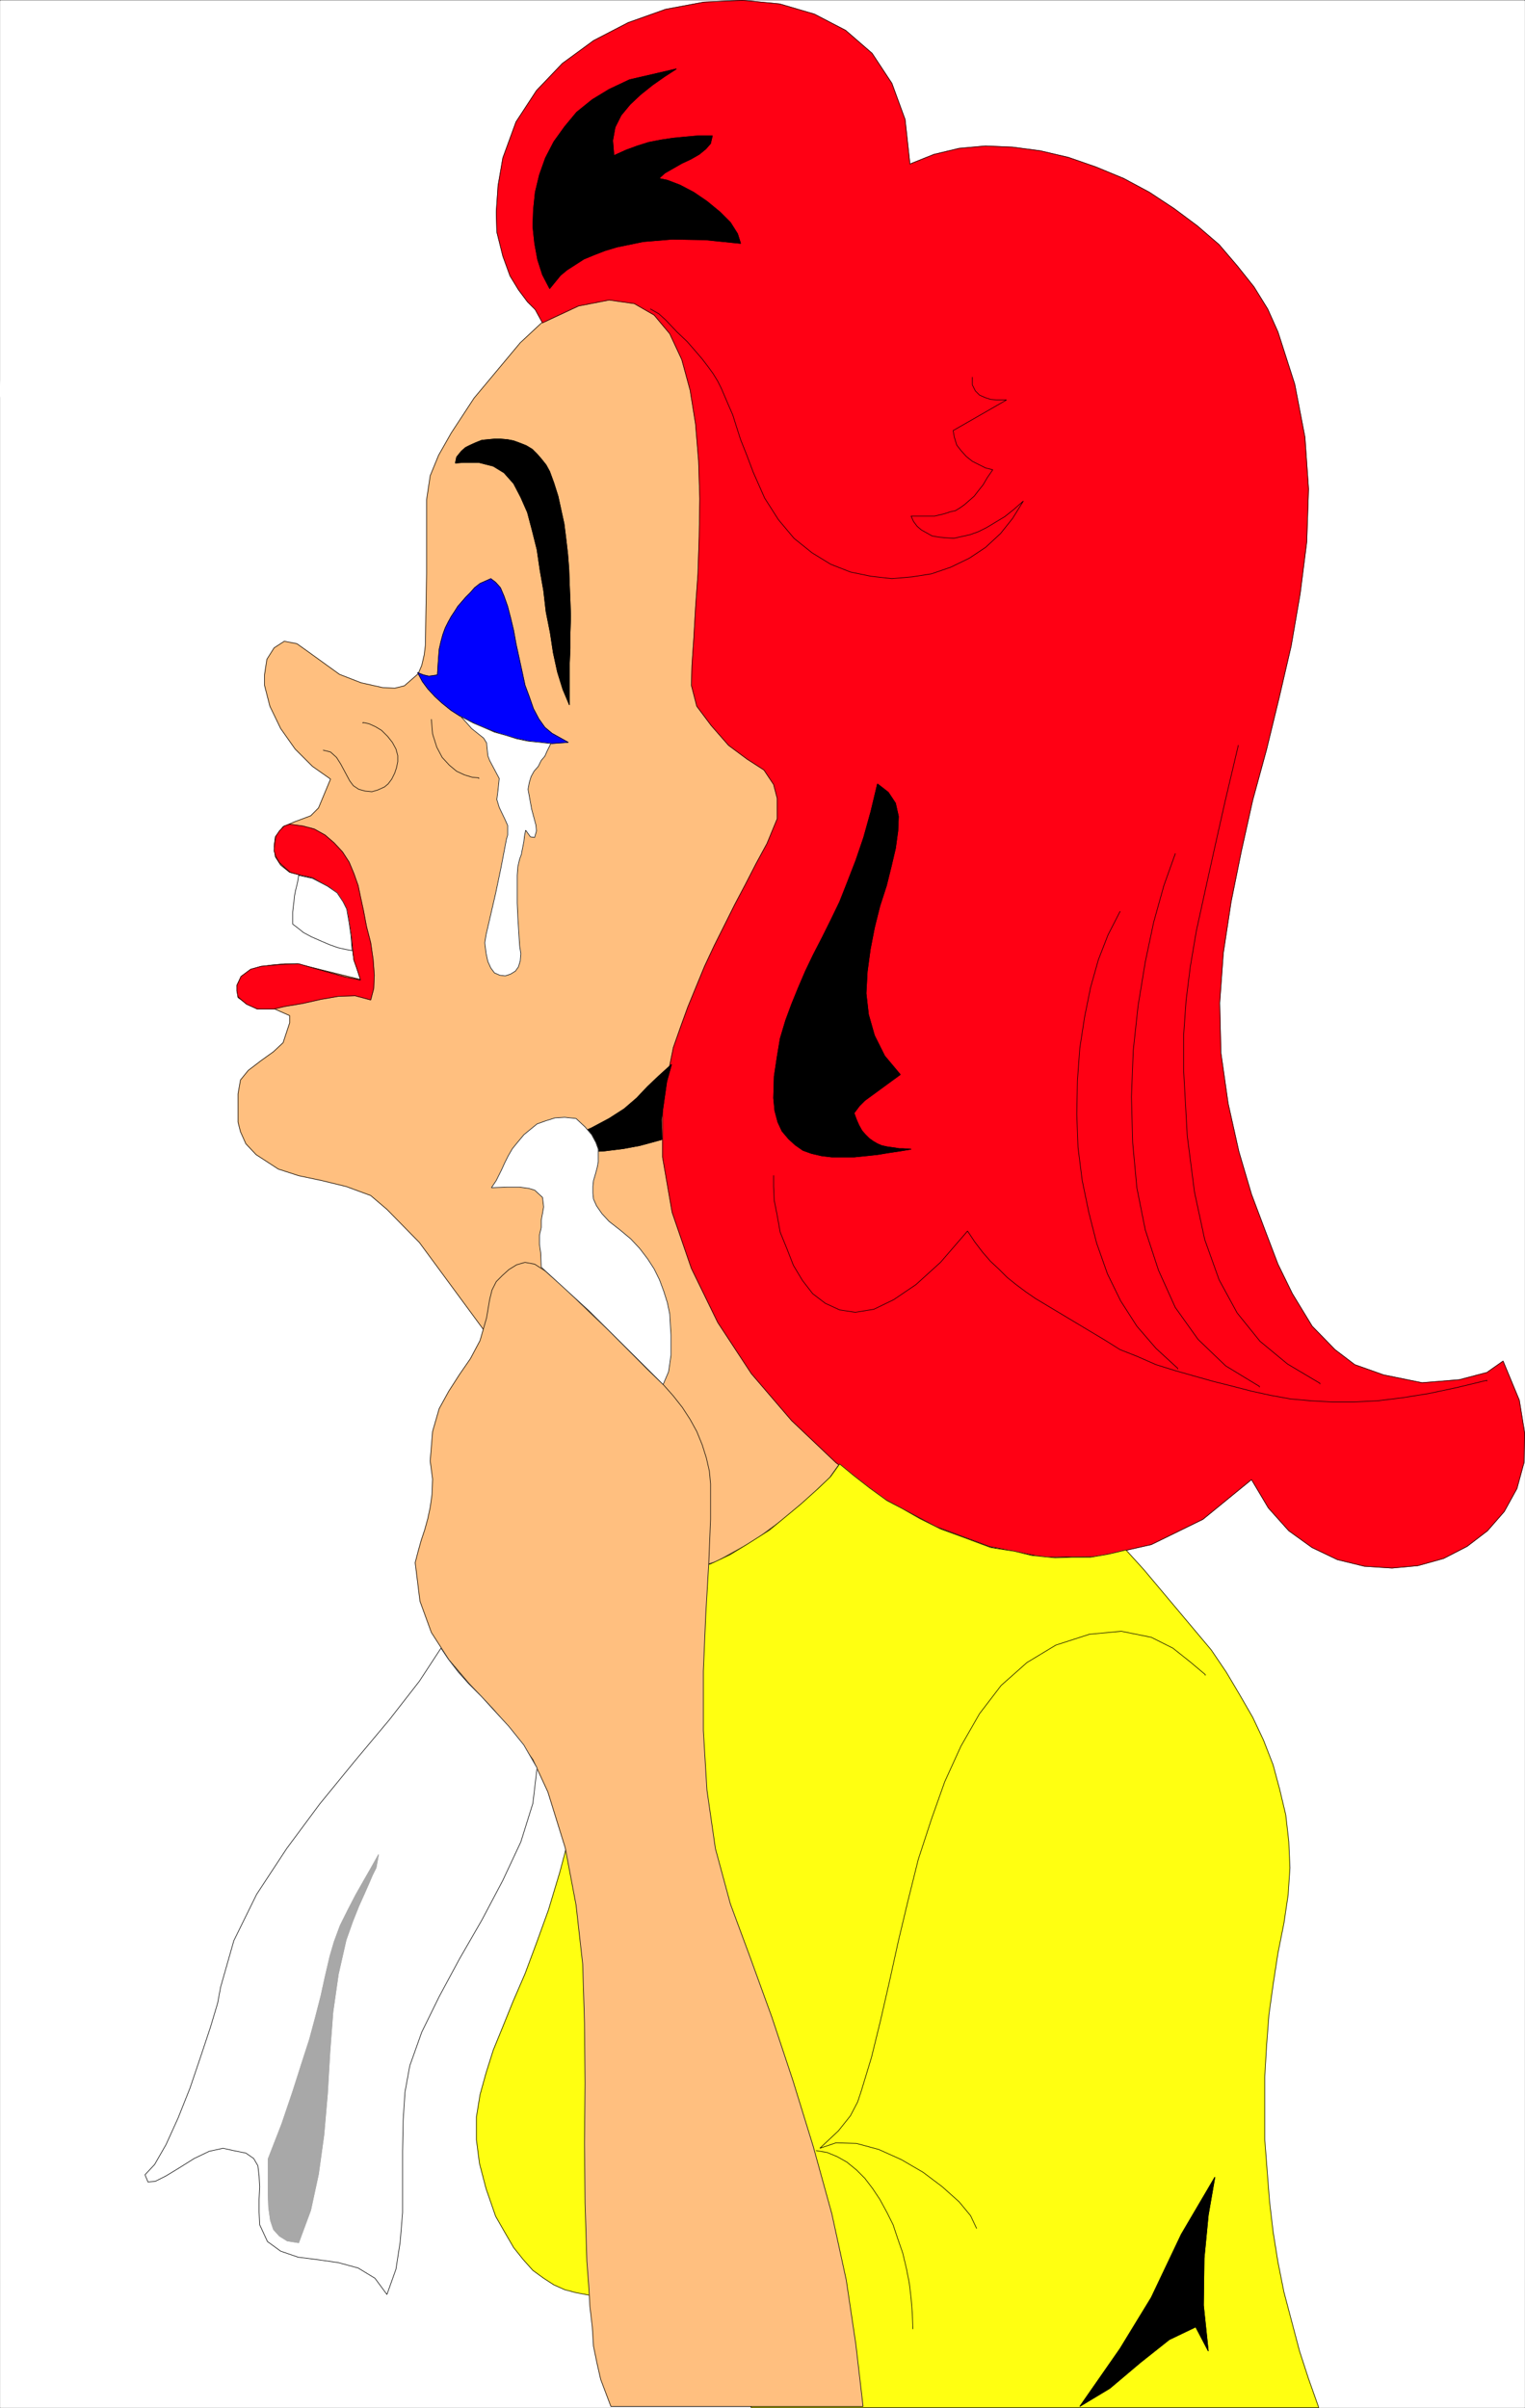 <svg width="2527.821" height="3991.831" viewBox="0 0 1895.866 2993.874" xmlns="http://www.w3.org/2000/svg"><rect x="0" y="0" width="1895.866" height="2993.874" fill="#333333" stroke="none"/><defs><clipPath id="a"><path d="M0 0h1895.137v2992.184H0Zm0 0"/></clipPath></defs><path style="fill:#fff;fill-opacity:1;fill-rule:nonzero;stroke:none" d="M0 2992.184h1895.137V-.961H0Zm0 0" transform="translate(.365 1.325)"/><g clip-path="url(#a)" transform="translate(.365 1.325)"><path style="fill:#fff;fill-opacity:1;fill-rule:evenodd;stroke:#fff;stroke-width:.14;stroke-linecap:square;stroke-linejoin:bevel;stroke-miterlimit:10;stroke-opacity:1" d="M0 .5h363.75V575H0Zm0 0" transform="matrix(5.21 0 0 -5.21 0 2994.79)"/></g><path style="fill:#ffbf7f;fill-opacity:1;fill-rule:evenodd;stroke:#ffbf7f;stroke-width:.14;stroke-linecap:square;stroke-linejoin:bevel;stroke-miterlimit:10;stroke-opacity:1" d="m200.71 226.42-11.31 10.63-8.89 10.77-7.59 11.49-6.73 13.36-4.44 12.35-2.44 12.5v13.93l2.01 11.34 3.15 9.91 7.73 17.24 6.02 12.64 5.88 10.63 3.15 7.61-.29 5.46-2.15 5.02-5.16 3.74-5.01 3.44-6.88 8.48-1.72 5.6.86 18.53.72 14.22.29 14.79-1.01 14.79-1.57 9.48-2.87 7.9-4.73 7.76-5.15 3.3-6.74 1.15-8.02-1.58-7.59-3.88-6.16-5.74-11.03-13.22-5.45-8.33-3.01-5.31-2-4.88-.86-5.75v-17.52l-.15-8.62-.14-8.62-.29-2.29-.57-2.45-.86-2.01-3.29-2.87-2.3-.57-2.86.14-5.16 1.15-5.16 2.01-8.16 5.89-2.01 1.43-3.01.58-2.43-1.58-1.72-2.73-.57-3.73v-2.45l1.29-5.02 2.57-5.32 3.44-4.88 4.16-4.16 4.3-3.02-2.87-6.89-1.86-1.87-3.87-1.44-2.72-1.15-1.86-2.44-.29-2.3.29-2.44 1.28-2.01 2.15-1.72 5.88-1.44 3.58-2.15 3.44-3.59.86-1.87.71-4.02.29-3.74.57-4.02 1.58-4.74-9.31 2.3-5.73 1.44h-3.01l-3.15-.29-2.87-.43-2.44-.86-2-1.44-1-2.15.28-2.88 2.15-1.58 2.44-1.15h4.15l3.58-1.58v-1.72l-1.57-4.74-2.29-2.15-3.01-2.16-3.01-2.3-1.86-2.29-.58-3.31v-6.75l.58-2.29 1.29-2.88 2.43-2.58 5.3-3.45 4.87-1.58 5.45-1.15 5.87-1.43 5.87-2.16 3.87-3.3 7.74-7.9 49.14-66.79 3.72-6.89 1.44-6.03 6.01.28 10.6 3.31 9.03 5.02 6.45 4.74 6.01 5.03 5.45 5.17zm0 0" transform="matrix(5.21 0 0 -5.21 .365 2996.115)"/><path style="fill:none;stroke:#000;stroke-width:.14;stroke-linecap:square;stroke-linejoin:bevel;stroke-miterlimit:10;stroke-opacity:1" d="m200.71 226.42-11.31 10.63-8.89 10.77-7.59 11.49-6.73 13.36-4.44 12.35-2.44 12.5v13.93l2.01 11.34 3.15 9.91 7.73 17.24 6.02 12.64 5.88 10.63 3.15 7.61-.29 5.46-2.15 5.02-5.16 3.74-5.01 3.44-6.88 8.48-1.72 5.6.86 18.53.72 14.22.29 14.79-1.01 14.79-1.57 9.48-2.87 7.9-4.73 7.76-5.15 3.3-6.74 1.15-8.02-1.58-7.59-3.88-6.16-5.74-11.03-13.22-5.45-8.33-3.01-5.31-2-4.88-.86-5.75v-17.52l-.15-8.62-.14-8.62-.29-2.29-.57-2.45-.86-2.01-3.29-2.87-2.3-.57-2.86.14-5.16 1.15-5.16 2.01-8.16 5.89-2.01 1.43-3.01.58-2.43-1.58-1.72-2.73-.57-3.73v-2.45l1.29-5.02 2.57-5.32 3.44-4.88 4.16-4.16 4.3-3.02-2.87-6.89-1.86-1.87-3.87-1.44-2.72-1.15-1.86-2.44-.29-2.3.29-2.44 1.28-2.01 2.15-1.72 5.88-1.44 3.58-2.15 3.44-3.59.86-1.87.71-4.02.29-3.74.57-4.02 1.58-4.74-9.31 2.3-5.73 1.44h-3.01l-3.15-.29-2.87-.43-2.44-.86-2-1.44-1-2.15.28-2.88 2.15-1.58 2.44-1.15h4.15l3.58-1.58v-1.72l-1.57-4.74-2.29-2.15-3.01-2.16-3.01-2.3-1.86-2.29-.58-3.31v-6.75l.58-2.29 1.29-2.88 2.43-2.58 5.3-3.45 4.87-1.58 5.45-1.15 5.87-1.43 5.87-2.16 3.87-3.3 7.74-7.9 49.14-66.79 3.72-6.89 1.44-6.03 6.01.28 10.6 3.31 9.03 5.02 6.45 4.74 6.01 5.03 5.45 5.17zm0 0" transform="matrix(5.21 0 0 -5.21 .365 2996.115)"/><path style="fill:#ff0014;fill-opacity:1;fill-rule:evenodd;stroke:#ff0014;stroke-width:.14;stroke-linecap:square;stroke-linejoin:bevel;stroke-miterlimit:10;stroke-opacity:1" d="m129.37 498.02 8.59 4.02 7.31 1.43 6.02-.86 4.73-2.73 3.72-4.45 2.87-6.17 2-7.33 1.29-8.04.72-8.76.28-9.05-.14-9.05-.29-8.9-.57-8.05-.43-7.47-.43-6.32-.14-4.74 1.29-5.02 3.44-4.6 4.15-4.74 4.44-3.3 4.01-2.59 2.29-3.44.86-3.31v-4.88l-2.43-5.89-2.58-4.74-2.58-5.03-2.58-4.88-2.43-4.88-2.44-4.88-2.29-4.89-2.01-4.88-2-4.88-1.72-4.74-1.72-4.89-2.58-12.78v-13.36l2.29-13.21 4.59-13.36 6.3-12.92 8.02-12.21 9.6-11.2 10.6-10.06 11.47-8.62 12.32-6.6 12.75-4.74 13.03-2.59 12.9.15 12.75 2.87 12.32 6.03 11.6 9.48 4.01-6.75 4.88-5.46 5.58-4.02 6.02-2.87 6.45-1.58 6.59-.43 6.16.57 6.16 1.72 5.59 2.88 4.87 3.73 4.01 4.6 3.01 5.46 1.72 6.31.14 6.9-1.29 7.9-3.87 9.33-3.87-2.72-6.59-1.73-8.88-.72-9.17 1.87-6.88 2.44-4.72 3.59-5.45 5.6-4.72 7.76-3.44 7.04-3.01 7.9-3.3 8.76-3.01 10.2-2.57 11.49-1.72 12.06-.29 11.92.86 11.92 1.86 12.21 2.44 12.06 2.72 12.21 3.3 12.07 3 12.35 2.87 12.35 2.15 12.5 1.57 12.35.43 12.64-.86 12.35-2.43 12.64-4.01 12.49-2.44 5.46-3.29 5.31-4.01 5.03-4.3 5.03-5.16 4.45-5.59 4.17-5.87 3.87-6.16 3.31-6.59 2.73-6.59 2.29-6.74 1.58-6.59.87-6.44.28-6.31-.57-6.01-1.44-5.73-2.3-1.15 10.63-3.15 8.62-4.73 7.18-6.3 5.46-7.45 3.88-8.31 2.44-8.88.86-9.17-.43-9.17-1.72-8.89-3.16-8.3-4.31-7.45-5.46-6.16-6.46-4.88-7.47-3.15-8.62-1.14-6.61-.43-6.32.14-4.74 1.43-5.74 1.72-4.74 2.01-3.3 2.15-2.88 1.86-1.86zm0 0" transform="matrix(5.21 0 0 -5.21 .365 2996.115)"/><path style="fill:none;stroke:#000;stroke-width:.14;stroke-linecap:square;stroke-linejoin:bevel;stroke-miterlimit:10;stroke-opacity:1" d="m129.37 498.02 8.59 4.02 7.31 1.43 6.02-.86 4.73-2.73 3.72-4.45 2.87-6.17 2-7.33 1.29-8.04.72-8.76.28-9.05-.14-9.05-.29-8.9-.57-8.05-.43-7.47-.43-6.32-.14-4.74 1.29-5.02 3.44-4.6 4.15-4.74 4.44-3.3 4.01-2.59 2.29-3.44.86-3.31v-4.88l-2.43-5.89-2.58-4.74-2.58-5.03-2.58-4.88-2.43-4.88-2.44-4.88-2.29-4.89-2.01-4.88-2-4.88-1.72-4.74-1.72-4.89-2.58-12.78v-13.36l2.29-13.21 4.59-13.36 6.3-12.92 8.02-12.21 9.6-11.2 10.6-10.06 11.47-8.62 12.32-6.6 12.75-4.74 13.03-2.59 12.9.15 12.75 2.87 12.32 6.03 11.6 9.48 4.01-6.75 4.88-5.46 5.58-4.02 6.02-2.87 6.45-1.58 6.59-.43 6.16.57 6.16 1.72 5.59 2.88 4.87 3.73 4.01 4.6 3.01 5.46 1.72 6.31.14 6.9-1.29 7.9-3.87 9.33-3.87-2.72-6.59-1.73-8.88-.72-9.17 1.87-6.88 2.44-4.72 3.59-5.45 5.6-4.72 7.76-3.44 7.04-3.01 7.9-3.3 8.76-3.01 10.2-2.57 11.49-1.72 12.06-.29 11.92.86 11.92 1.86 12.21 2.44 12.06 2.72 12.21 3.3 12.07 3 12.35 2.87 12.35 2.15 12.5 1.57 12.35.43 12.64-.86 12.35-2.43 12.64-4.01 12.49-2.44 5.46-3.29 5.31-4.01 5.03-4.3 5.03-5.16 4.45-5.59 4.17-5.87 3.87-6.16 3.31-6.59 2.73-6.59 2.29-6.74 1.58-6.59.87-6.44.28-6.31-.57-6.01-1.44-5.73-2.3-1.15 10.63-3.15 8.62-4.73 7.18-6.3 5.46-7.45 3.88-8.31 2.44-8.88.86-9.17-.43-9.17-1.72-8.89-3.16-8.3-4.31-7.45-5.46-6.16-6.46-4.88-7.47-3.15-8.62-1.14-6.61-.43-6.32.14-4.74 1.43-5.74 1.72-4.74 2.01-3.3 2.15-2.88 1.86-1.86zm0 0" transform="matrix(5.21 0 0 -5.21 .365 2996.115)"/><path style="fill:#fff;fill-opacity:1;fill-rule:evenodd;stroke:#fff;stroke-width:.14;stroke-linecap:square;stroke-linejoin:bevel;stroke-miterlimit:10;stroke-opacity:1" d="m82.09 448.32-.29 3.31-.14 3.16v5.74l.14 2.59v2.58l.15 2.44v2.3l.14 2.16.14 2.29v2.01l.15 2.16-.15 1.87v2.01l-.14 1.86-.29 2.16v1.72l-.57 1.58-.57 1.29-.86 1.01-1 .72-1.29.43-1.15.29h-1.29l-1.29-.44-1.14-.57-1.15-.86-.86-.86-.86-1.44-.57-1.58-.15-1.87.15-2.15.57-2.16.43-2.15.43-1.87.72-1.72.71-2.01.86-1.87.86-1.72.86-1.87.86-2.01 1.15-2.01.86-2.3 1-2.3.86-2.58 1-2.87.86-3.02zm0 0" transform="matrix(5.21 0 0 -5.21 .365 2996.115)"/><path style="fill:none;stroke:#fff;stroke-width:.14;stroke-linecap:square;stroke-linejoin:bevel;stroke-miterlimit:10;stroke-opacity:1" d="m82.09 448.32-.29 3.31-.14 3.16v5.74l.14 2.59v2.58l.15 2.44v2.3l.14 2.16.14 2.29v2.01l.15 2.16-.15 1.87v2.01l-.14 1.86-.29 2.16v1.72l-.57 1.58-.57 1.29-.86 1.01-1 .72-1.29.43-1.15.29h-1.29l-1.29-.44-1.14-.57-1.15-.86-.86-.86-.86-1.44-.57-1.58-.15-1.87.15-2.15.57-2.16.43-2.15.43-1.87.72-1.72.71-2.01.86-1.87.86-1.72.86-1.87.86-2.01 1.15-2.01.86-2.3 1-2.3.86-2.58 1-2.87.86-3.02zm0 0" transform="matrix(5.21 0 0 -5.21 .365 2996.115)"/><path style="fill:#fff;fill-opacity:1;fill-rule:evenodd;stroke:#fff;stroke-width:.14;stroke-linecap:square;stroke-linejoin:bevel;stroke-miterlimit:10;stroke-opacity:1" d="m51.43 453.35-3.29 2.73-3.15 2.58-2.73 2.59-2.86 2.58-2.44 2.45-2.29 2.44-2.29 2.3-2.15 2.29-2.01 2.01-2 2.02-1.87 1.86-2 2.01-1.86 1.73-2.01 1.72-2 1.58-2.15 1.72-1.72 1.44-1.87.86-1.71.43-2.01.15-1.43-.44-1.72-.57-1.29-1.15-1.15-1.15-.86-1.58-.43-1.58-.14-1.86v-1.87l.72-2.01 1-1.87 1.58-1.87 2.14-1.58 2.58-1.72 2.44-1.58 2.29-1.29 2.29-.72 2.44-1.15 2.43-.72 2.58-.86 2.44-.86 2.86-.86 2.87-.86 3.01-1.15 3.15-1.01 3.29-1.58 3.59-1.44 3.86-2.01zm0 0" transform="matrix(5.21 0 0 -5.21 .365 2996.115)"/><path style="fill:none;stroke:#fff;stroke-width:.14;stroke-linecap:square;stroke-linejoin:bevel;stroke-miterlimit:10;stroke-opacity:1" d="m51.43 453.35-3.29 2.73-3.15 2.58-2.73 2.59-2.86 2.58-2.44 2.45-2.29 2.44-2.29 2.3-2.15 2.29-2.01 2.01-2 2.02-1.87 1.86-2 2.01-1.86 1.73-2.01 1.72-2 1.58-2.15 1.72-1.72 1.44-1.87.86-1.71.43-2.01.15-1.43-.44-1.72-.57-1.29-1.15-1.15-1.15-.86-1.58-.43-1.58-.14-1.86v-1.87l.72-2.01 1-1.87 1.58-1.87 2.14-1.58 2.58-1.72 2.44-1.58 2.29-1.29 2.29-.72 2.44-1.15 2.43-.72 2.58-.86 2.44-.86 2.86-.86 2.87-.86 3.01-1.15 3.15-1.01 3.29-1.58 3.59-1.44 3.86-2.01zm0 0" transform="matrix(5.21 0 0 -5.21 .365 2996.115)"/><path style="fill:#fff;fill-opacity:1;fill-rule:evenodd;stroke:#fff;stroke-width:.14;stroke-linecap:square;stroke-linejoin:bevel;stroke-miterlimit:10;stroke-opacity:1" d="m43.98 432.81-2 .86-1.72.72-1.72.72-1.58.72-1.72.86-1.29.86-1.29.58-1.43.86-1.14.57-1.29.72-1.01.43-1.29.72-1.14.57-1.01.58-1.28.57-1.15.29-1 .43-1.15.29-1.58-.43-1.43-.86-.86-1.44-.14-1.72.43-1.73 1.29-1.43 1.14-.72 1.15-.43 1.43-.43 1.29-.29 1.29-.15 1.15-.14 1.43-.14h3.73l1.43-.15h3.01l1.57-.14 1.72-.14 2.01-.15 2-.43zm0 0" transform="matrix(5.21 0 0 -5.21 .365 2996.115)"/><path style="fill:none;stroke:#fff;stroke-width:.14;stroke-linecap:square;stroke-linejoin:bevel;stroke-miterlimit:10;stroke-opacity:1" d="m43.98 432.81-2 .86-1.72.72-1.72.72-1.58.72-1.72.86-1.29.86-1.29.58-1.43.86-1.14.57-1.29.72-1.01.43-1.29.72-1.14.57-1.01.58-1.28.57-1.15.29-1 .43-1.15.29-1.58-.43-1.43-.86-.86-1.44-.14-1.72.43-1.73 1.29-1.43 1.14-.72 1.15-.43 1.43-.43 1.29-.29 1.29-.15 1.15-.14 1.43-.14h3.73l1.43-.15h3.01l1.57-.14 1.72-.14 2.01-.15 2-.43zm0 0" transform="matrix(5.21 0 0 -5.21 .365 2996.115)"/><path style="fill:#fff;fill-opacity:1;fill-rule:evenodd;stroke:#fff;stroke-width:.14;stroke-linecap:square;stroke-linejoin:bevel;stroke-miterlimit:10;stroke-opacity:1" d="m51.43 419.45-3.15-.71-3.01-.43-2.86-.58-2.87-.43-2.58-.29-2.43-.14-2.3-.43-2.43-.15-2.15-.14-2.15-.29-2-.14-2.01-.29-2.01-.28-2-.29-1.86-.43-2.01-.43-1.72-.43-1.29-.72-1.29-.72-.86-1.01-.43-1.29-.43-1.29v-2.59l.58-1.15.86-1 1-1.01 1-.86 1.43-.57 1.72-.15h1.87l2 .43 2.15.58 2.01.86 1.86.86 1.57.86 1.87 1.01 1.43 1.15 1.72 1 1.72 1.15 1.86 1.3 1.86 1.14 2.01 1.3 2.15 1.29 2.58 1.44 2.57 1.29 2.87 1.29zm0 0" transform="matrix(5.21 0 0 -5.21 .365 2996.115)"/><path style="fill:none;stroke:#fff;stroke-width:.14;stroke-linecap:square;stroke-linejoin:bevel;stroke-miterlimit:10;stroke-opacity:1" d="m51.43 419.45-3.15-.71-3.01-.43-2.86-.58-2.87-.43-2.58-.29-2.43-.14-2.3-.43-2.43-.15-2.15-.14-2.15-.29-2-.14-2.01-.29-2.01-.28-2-.29-1.86-.43-2.01-.43-1.72-.43-1.29-.72-1.29-.72-.86-1.01-.43-1.29-.43-1.29v-2.59l.58-1.15.86-1 1-1.01 1-.86 1.43-.57 1.72-.15h1.87l2 .43 2.15.58 2.01.86 1.86.86 1.57.86 1.87 1.01 1.43 1.15 1.72 1 1.72 1.15 1.86 1.3 1.86 1.14 2.01 1.3 2.15 1.29 2.58 1.44 2.57 1.29 2.87 1.29zm0 0" transform="matrix(5.21 0 0 -5.21 .365 2996.115)"/><path style="fill:none;stroke:#000;stroke-width:.14;stroke-linecap:square;stroke-linejoin:bevel;stroke-miterlimit:10;stroke-opacity:1" d="m155.16 501.32 2-1.15 1.58-1.43 2.72-2.88 2.43-2.3 1.87-2.15 1.72-2.01 1.43-1.87 1.15-1.58 1.14-1.86.86-1.73.86-2.01.86-2.01 1-2.3.86-2.73 1.01-3.16 1.43-3.59 1.57-4.16 2.73-6.18 3.29-5.17 3.73-4.45 4.29-3.45 4.44-2.73 4.73-1.86 4.87-1.01 5.02-.57 4.87.43 4.58.72 4.59 1.58 4.44 2.15 3.87 2.58 3.58 3.31 2.86 3.59 2.58 4.16-2.29-2.01-2.15-1.72-2.15-1.29-2.15-1.3-2-1-2.01-.72-3.87-.86-2 .14-1.58.15-1.57.28-1.29.72-1.29.72-1 .86-.86 1.15-.58 1.29h5.59l1.29.29 1.15.29 1.28.43 1.29.29 1.15.71 1 .72 2.3 2.01 1 1.3 1.14 1.43 1.01 1.73 1.29 1.86-1.72.43-1.44.72-1.71.86-1.44 1.15-1.29 1.44-1 1.29-.57 1.87-.29 1.58 12.75 7.32h-2.43l-1.44.15-1.29.43-1.29.57-1 1.01-.71 1.43v1.87-.14m63.46-87.76-3.15-13.35-2.58-11.49-2.29-10.35-2.01-9.19-1.43-8.47-1-8.04-.58-8.19v-8.62l.86-15.51 1.72-13.36 2.44-11.34 3.44-9.63 4.3-7.9 5.44-6.75 6.59-5.45 7.74-4.6v-.14" transform="matrix(5.21 0 0 -5.21 .365 2996.115)"/><path style="fill:none;stroke:#000;stroke-width:.14;stroke-linecap:square;stroke-linejoin:bevel;stroke-miterlimit:10;stroke-opacity:1" d="m280.37 371.34-2.72-7.61-2.44-8.76-2-9.48-1.72-10.49-1.15-10.63-.43-11.05.29-10.92 1-10.77 2.01-10.06 3.15-9.62 4.01-8.9 5.44-7.62 6.59-6.32 8.03-4.88v-.14" transform="matrix(5.21 0 0 -5.21 .365 2996.115)"/><path style="fill:none;stroke:#000;stroke-width:.14;stroke-linecap:square;stroke-linejoin:bevel;stroke-miterlimit:10;stroke-opacity:1" d="m267.19 357.55-2.87-5.6-2.29-5.89-1.86-6.6-1.43-7.04-1.15-7.47-.57-7.76-.15-8.04.29-7.9 1-7.9 1.58-7.61 1.86-7.33 2.58-7.32 3.15-6.46 3.87-6.04 4.58-5.31 5.16-4.74v-.14" transform="matrix(5.21 0 0 -5.21 .365 2996.115)"/><path style="fill:none;stroke:#000;stroke-width:.14;stroke-linecap:square;stroke-linejoin:bevel;stroke-miterlimit:10;stroke-opacity:1" d="M184.52 294.5v-2.58l.15-3.31.71-3.59.72-4.02 1.58-3.88 1.57-4.02 2.15-3.59 2.44-3.16 3.01-2.3 3.43-1.58 3.73-.57 4.44.72 4.73 2.29 5.3 3.59 5.87 5.32 6.45 7.47 1.72-2.59 1.86-2.44 1.86-2.15 2.15-2.02 1.86-1.86 2.15-1.73 2.3-1.72 2.29-1.58 16.76-10.05 3.44-2.16 4.01-1.58 4.58-2.01 4.59-1.43 4.58-1.3 4.59-1.29 4.58-1.15 4.44-1.15 4.59-1 4.73-.86 4.87-.44 5.01-.28h5.3l5.59.28 5.87.72 6.31 1.01 6.73 1.43 7.16 1.73v-.15" transform="matrix(5.21 0 0 -5.21 .365 2996.115)"/><path style="fill:#000;fill-opacity:1;fill-rule:evenodd;stroke:#000;stroke-width:.14;stroke-linecap:square;stroke-linejoin:bevel;stroke-miterlimit:10;stroke-opacity:1" d="m209.31 388 2.58-2.01 1.72-2.59.71-3.16-.14-3.44-.57-4.17-1.01-4.31-1.14-4.59-1.58-4.89-1.29-5.17-1-5.17-.72-5.31-.28-5.17.57-5.03 1.43-5.02 2.44-4.89 3.72-4.45-8.45-6.18-1.29-1.29-1.29-1.72.58-1.58.57-1.3.71-1.29.86-1 .86-.86 1.01-.72 1-.58 1-.43 1.29-.29 1-.14 1.01-.14.86-.15h.86l2-.14-2.58-.43-2.86-.43-2.58-.43-2.72-.29-2.87-.29h-5.3l-2.43.29-2.44.57-2.01.72-1.86 1.3-1.57 1.43-1.58 1.87-1 2.15-.72 2.73-.29 3.02.15 5.17.71 4.74.72 4.31 1.29 4.31 1.43 3.87 1.58 3.88 1.72 4.02 1.86 3.88 2.15 4.17 2 4.02 2.15 4.45 1.87 4.74 2 5.17 1.86 5.46 1.72 6.17zm0 0" transform="matrix(5.21 0 0 -5.21 .365 2996.115)"/><path style="fill:none;stroke:#000;stroke-width:.14;stroke-linecap:square;stroke-linejoin:bevel;stroke-miterlimit:10;stroke-opacity:1" d="m209.31 388 2.58-2.01 1.72-2.59.71-3.16-.14-3.44-.57-4.17-1.01-4.31-1.14-4.59-1.58-4.89-1.29-5.17-1-5.17-.72-5.31-.28-5.17.57-5.03 1.43-5.02 2.44-4.89 3.72-4.45-8.45-6.18-1.29-1.29-1.29-1.72.58-1.58.57-1.3.71-1.29.86-1 .86-.86 1.01-.72 1-.58 1-.43 1.29-.29 1-.14 1.01-.14.86-.15h.86l2-.14-2.58-.43-2.86-.43-2.58-.43-2.72-.29-2.87-.29h-5.3l-2.43.29-2.44.57-2.01.72-1.86 1.3-1.57 1.43-1.58 1.87-1 2.15-.72 2.73-.29 3.02.15 5.17.71 4.74.72 4.31 1.29 4.31 1.43 3.87 1.58 3.88 1.72 4.02 1.86 3.88 2.15 4.17 2 4.02 2.15 4.45 1.87 4.74 2 5.17 1.86 5.46 1.72 6.17zm0 0" transform="matrix(5.21 0 0 -5.21 .365 2996.115)"/><path style="fill:#000;fill-opacity:1;fill-rule:evenodd;stroke:#000;stroke-width:.14;stroke-linecap:square;stroke-linejoin:bevel;stroke-miterlimit:10;stroke-opacity:1" d="m131.09 506.2-1.72 3.31-1.15 3.59-.71 3.88-.43 4.02.14 4.02.43 4.16 1 4.17 1.43 4.02 2.01 3.88 2.58 3.59 2.86 3.45 3.73 3.01 4.01 2.44 4.87 2.3 11.18 2.59-2.87-1.87-2.86-2.01-2.87-2.3-2.44-2.3-2.14-2.58-1.44-2.87-.57-3.16.29-3.6 2.86 1.3 2.72 1 2.73.86 3 .58 2.87.43 3.01.29 3.15.28h3.15l-.43-1.86-1.14-1.3-1.58-1.29-2.01-1.15-2.14-1-4.02-2.3-1.43-1.29 2.01-.43 3.01-1.15 3.29-1.73 3.15-2.15 3.15-2.59 2.44-2.44 1.72-2.73.72-2.29-8.46.86-7.88.14-6.87-.57-6.31-1.3-2.86-.86-2.58-1-2.44-1.01-2-1.29-2.01-1.29-1.57-1.3zm0 0" transform="matrix(5.21 0 0 -5.21 .365 2996.115)"/><path style="fill:none;stroke:#000;stroke-width:.14;stroke-linecap:square;stroke-linejoin:bevel;stroke-miterlimit:10;stroke-opacity:1" d="m131.09 506.2-1.72 3.31-1.15 3.59-.71 3.88-.43 4.02.14 4.02.43 4.16 1 4.17 1.43 4.02 2.01 3.88 2.58 3.59 2.86 3.45 3.73 3.01 4.01 2.44 4.87 2.3 11.18 2.59-2.87-1.87-2.86-2.01-2.87-2.3-2.44-2.3-2.14-2.58-1.44-2.87-.57-3.16.29-3.6 2.86 1.3 2.72 1 2.73.86 3 .58 2.87.43 3.01.29 3.15.28h3.15l-.43-1.86-1.14-1.3-1.58-1.29-2.01-1.15-2.14-1-4.02-2.3-1.43-1.29 2.01-.43 3.01-1.15 3.29-1.73 3.15-2.15 3.15-2.59 2.44-2.44 1.72-2.73.72-2.29-8.46.86-7.88.14-6.87-.57-6.31-1.3-2.86-.86-2.58-1-2.44-1.01-2-1.29-2.01-1.29-1.57-1.3zm0 0" transform="matrix(5.21 0 0 -5.21 .365 2996.115)"/><path style="fill:#000;fill-opacity:1;fill-rule:evenodd;stroke:#000;stroke-width:.14;stroke-linecap:square;stroke-linejoin:bevel;stroke-miterlimit:10;stroke-opacity:1" d="M110.46 464.7h3.72l3.44-.87 2.58-1.58 2.29-2.58 1.72-3.3 1.58-3.59 1.14-4.31 1.15-4.6.71-4.88.86-4.89.58-5.02 1-5.03.72-4.74 1-4.6 1.29-4.16 1.57-3.73v10.05l.15 3.45v3.87l.14 3.74-.14 3.73-.15 3.74-.14 3.87-.28 3.6-.43 3.73-.43 3.45-.72 3.3-.72 3.3-1 3.16-1 2.73-.86 1.58-1.15 1.44-1 1.15-1.15 1.15-1.43.86-1.43.57-1.58.58-1.43.28-1.72.15h-1.43l-1.58-.15-1.43-.14-1.43-.57-1.29-.58-1.15-.57-1-.87-1.15-1.43-.29-1.44zm0 0" transform="matrix(5.21 0 0 -5.21 .365 2996.115)"/><path style="fill:none;stroke:#000;stroke-width:.14;stroke-linecap:square;stroke-linejoin:bevel;stroke-miterlimit:10;stroke-opacity:1" d="M110.46 464.7h3.72l3.44-.87 2.58-1.58 2.29-2.58 1.72-3.3 1.58-3.59 1.14-4.31 1.15-4.6.71-4.88.86-4.89.58-5.02 1-5.03.72-4.74 1-4.6 1.29-4.16 1.57-3.73v10.05l.15 3.45v3.87l.14 3.74-.14 3.73-.15 3.74-.14 3.87-.28 3.6-.43 3.73-.43 3.45-.72 3.3-.72 3.3-1 3.16-1 2.73-.86 1.58-1.15 1.44-1 1.15-1.15 1.15-1.43.86-1.43.57-1.58.58-1.43.28-1.72.15h-1.43l-1.58-.15-1.43-.14-1.43-.57-1.29-.58-1.15-.57-1-.87-1.15-1.43-.29-1.44zm0 0" transform="matrix(5.21 0 0 -5.21 .365 2996.115)"/><path style="fill:#00f;fill-opacity:1;fill-rule:evenodd;stroke:#00f;stroke-width:.14;stroke-linecap:square;stroke-linejoin:bevel;stroke-miterlimit:10;stroke-opacity:1" d="m131.66 400.06-1.72 1.44-1.43 2.01-1.29 2.44-1 2.88-1.01 2.72-.71 3.31-.72 3.3-.72 3.3-.57 3.16-.72 3.02-.71 2.73-.86 2.44-.86 2.01-1.15 1.29-1.14.87-2.58-1.15-1.29-1.01-1-1.15-1.15-1.15-.86-1-1-1.15-.72-1.15-.86-1.29-.71-1.29-.72-1.44-.57-1.58-.43-1.58-.43-1.87-.15-1.86-.14-2.02-.14-2.29-2.01-.29-1.29.29-1.43.57 1.15-2.15 1.28-1.73 1.72-1.86 1.72-1.58 2.15-1.73 2.01-1.29 2.29-1.15 2.29-1.15 2.58-1 2.29-.87 2.3-.71 2.14-.58 2.73-.57 2.43-.29 2.87-.29 4.01.29zm0 0" transform="matrix(5.21 0 0 -5.21 .365 2996.115)"/><path style="fill:none;stroke:#000;stroke-width:.14;stroke-linecap:square;stroke-linejoin:bevel;stroke-miterlimit:10;stroke-opacity:1" d="m131.66 400.06-1.72 1.44-1.43 2.01-1.29 2.44-1 2.88-1.01 2.72-.71 3.31-.72 3.3-.72 3.3-.57 3.16-.72 3.02-.71 2.73-.86 2.44-.86 2.01-1.15 1.29-1.14.87-2.58-1.15-1.29-1.01-1-1.15-1.15-1.15-.86-1-1-1.15-.72-1.15-.86-1.29-.71-1.29-.72-1.44-.57-1.58-.43-1.58-.43-1.87-.15-1.86-.14-2.02-.14-2.29-2.01-.29-1.29.29-1.43.57 1.15-2.15 1.28-1.73 1.72-1.86 1.72-1.58 2.15-1.73 2.01-1.29 2.29-1.15 2.29-1.15 2.58-1 2.29-.87 2.3-.71 2.14-.58 2.73-.57 2.43-.29 2.87-.29 4.01.29zm0 0" transform="matrix(5.21 0 0 -5.21 .365 2996.115)"/><path style="fill:#ff0014;fill-opacity:1;fill-rule:evenodd;stroke:#ff0014;stroke-width:.14;stroke-linecap:square;stroke-linejoin:bevel;stroke-miterlimit:10;stroke-opacity:1" d="m85.96 341.18-3.58.72-4.16 1.15-4.01 1.14-3.01.87-4.3-.15-4.58-.43-2.58-.72-2.29-1.72-1-2.15v-1.3l.28-1.43 2.01-1.73 2.58-1.15h4.01l2.43.58 4.3.72 4.44 1 4.16.72 4.01.14 3.72-1 .72 2.73.14 3.16-.28 3.73-.58 4.02-1 3.88-.71 3.74-.72 3.3-.57 2.73-1.01 2.87-1.14 2.73-1.58 2.44-2 2.16-2.15 1.86-2.58 1.44-2.72.72-3.16.43-1.29-.43-1.14-1.15-.86-1.3-.29-1.72-.14-1.72.43-1.44.86-1.43 1.43-1.3 1.15-1 2.58-.72 2.72-.58 2-1.14 1.87-1.01 1.86-1.44 1.72-2.44.57-1.15.43-1.86.43-2.45.43-2.87.29-3.01.28-2.3.72-2.01zm0 0" transform="matrix(5.21 0 0 -5.21 .365 2996.115)"/><path style="fill:none;stroke:#000;stroke-width:.14;stroke-linecap:square;stroke-linejoin:bevel;stroke-miterlimit:10;stroke-opacity:1" d="m85.96 341.18-3.58.72-4.16 1.15-4.01 1.14-3.01.87-4.3-.15-4.58-.43-2.58-.72-2.29-1.72-1-2.15v-1.3l.28-1.43 2.01-1.73 2.58-1.15h4.01l2.43.58 4.3.72 4.44 1 4.16.72 4.01.14 3.72-1 .72 2.73.14 3.16-.28 3.73-.58 4.02-1 3.88-.71 3.74-.72 3.3-.57 2.73-1.01 2.87-1.14 2.73-1.58 2.44-2 2.16-2.15 1.86-2.58 1.44-2.72.72-3.16.43-1.29-.43-1.14-1.15-.86-1.3-.29-1.72-.14-1.72.43-1.44.86-1.43 1.43-1.3 1.15-1 2.58-.72 2.72-.58 2-1.14 1.87-1.01 1.86-1.44 1.72-2.44.57-1.15.43-1.86.43-2.45.43-2.87.29-3.01.28-2.3.72-2.01zm0 0" transform="matrix(5.21 0 0 -5.21 .365 2996.115)"/><path style="fill:#fff;fill-opacity:1;fill-rule:evenodd;stroke:#fff;stroke-width:.14;stroke-linecap:square;stroke-linejoin:bevel;stroke-miterlimit:10;stroke-opacity:1" d="m69.77 354.54 1.15-.87 1.43-1.15 1.86-1 2.29-1.01 2.01-.86 2-.72 1.87-.43 1.57-.28-.28 3.59-.43 3.01-.58 3.31-.86 1.72-1.43 2.15-2.29 1.58-3.58 1.87-3.3.72-.28-1.72-.43-1.73-.29-1.43-.14-1.44-.15-1.15-.14-1.29zm0 0" transform="matrix(5.21 0 0 -5.21 .365 2996.115)"/><path style="fill:none;stroke:#000;stroke-width:.14;stroke-linecap:square;stroke-linejoin:bevel;stroke-miterlimit:10;stroke-opacity:1" d="m69.77 354.54 1.15-.87 1.43-1.15 1.86-1 2.29-1.01 2.01-.86 2-.72 1.87-.43 1.57-.28-.28 3.59-.43 3.01-.58 3.31-.86 1.72-1.43 2.15-2.29 1.58-3.58 1.87-3.3.72-.28-1.72-.43-1.73-.29-1.43-.14-1.44-.15-1.15-.14-1.29zm33.09 48.83.29-3.45 1-3.16 1.29-2.44 1.72-1.87 1.72-1.43 1.86-.87 1.87-.57 1.57-.14v-.15" transform="matrix(5.21 0 0 -5.21 .365 2996.115)"/><path style="fill:#fff;fill-opacity:1;fill-rule:evenodd;stroke:#fff;stroke-width:.14;stroke-linecap:square;stroke-linejoin:bevel;stroke-miterlimit:10;stroke-opacity:1" d="m109.88 404.09 3.01-1.58 2.72-1.15 2.3-1.01 2.58-.72 2.72-.86 2.72-.57 2.86-.29 2.58-.29-.86-1.72-.57-1.29-.86-1.01-.71-1.43-1.01-1.15-.71-1.3-.43-1.43-.29-1.58.86-4.74 1-3.74.15-1.43-.43-1.58-1.01.14-1.14 1.58-.29-1.44-.14-1.29-.43-2.15-.15-.86-.43-1.15-.43-1.87-.14-2.01v-6.61l.14-3.3.43-6.89.29-1.87-.14-1.73-.43-1.43-.72-1.01-1.15-.72-1.28-.43-1.29.15-1.29.57-.86 1.15-.72 1.58-.43 2.01-.29 2.44.29 1.87 2.29 9.91 1.29 6.18 1.29 6.75.29 1v2.3l-.57 1.29-1.44 3.02-.57 1.87.29 2.29.28 2.73-2.29 4.31-.43 1.15-.29 3.02-.71 1.15-1.43 1.14-1.44 1.15-1.14 1.3zm0 0" transform="matrix(5.21 0 0 -5.21 .365 2996.115)"/><path style="fill:none;stroke:#000;stroke-width:.14;stroke-linecap:square;stroke-linejoin:bevel;stroke-miterlimit:10;stroke-opacity:1" d="m109.88 404.09 3.01-1.58 2.72-1.15 2.3-1.01 2.58-.72 2.72-.86 2.72-.57 2.86-.29 2.58-.29-.86-1.72-.57-1.29-.86-1.01-.71-1.43-1.01-1.15-.71-1.3-.43-1.43-.29-1.58.86-4.74 1-3.74.15-1.43-.43-1.58-1.01.14-1.14 1.58-.29-1.44-.14-1.29-.43-2.15-.15-.86-.43-1.15-.43-1.87-.14-2.01v-6.61l.14-3.3.43-6.89.29-1.87-.14-1.73-.43-1.43-.72-1.01-1.15-.72-1.28-.43-1.29.15-1.29.57-.86 1.15-.72 1.58-.43 2.01-.29 2.44.29 1.87 2.29 9.91 1.29 6.18 1.29 6.75.29 1v2.3l-.57 1.29-1.44 3.02-.57 1.87.29 2.29.28 2.73-2.29 4.31-.43 1.15-.29 3.02-.71 1.15-1.43 1.14-1.44 1.15-1.14 1.3zm0 0" transform="matrix(5.21 0 0 -5.21 .365 2996.115)"/><path style="fill:#000;fill-opacity:1;fill-rule:evenodd;stroke:#000;stroke-width:.14;stroke-linecap:square;stroke-linejoin:bevel;stroke-miterlimit:10;stroke-opacity:1" d="m160.17 321.07-3.01-2.73-2.72-2.58-2.58-2.73-3.01-2.59-3.58-2.3-4.3-2.29-5.73-2.44-7.16-2.16 3.15-.86 3.73-.29h4.44l4.72.29 4.59.57 3.87.72 5.3 1.44-.15 4.74 1.29 9.05zm0 0" transform="matrix(5.21 0 0 -5.21 .365 2996.115)"/><path style="fill:none;stroke:#000;stroke-width:.14;stroke-linecap:square;stroke-linejoin:bevel;stroke-miterlimit:10;stroke-opacity:1" d="m160.17 321.07-3.01-2.73-2.72-2.58-2.58-2.73-3.01-2.59-3.58-2.3-4.3-2.29-5.73-2.44-7.16-2.16 3.15-.86 3.73-.29h4.44l4.72.29 4.59.57 3.87.72 5.3 1.44-.15 4.74 1.29 9.05zm-83.09 74.97 1.72-.43 1.43-1.29 1-1.58 2.15-4.02.86-1.15 1.29-.86 1.57-.43 1.58-.15 1.43.43 1.58.72.86.72.86 1.15.71 1.44.43 1.29.29 1.43v1.44l-.43 1.58-.86 1.58-1.14 1.44-1.44 1.43-1.43.86-1.58.72-1.43.29v-.14" transform="matrix(5.21 0 0 -5.21 .365 2996.115)"/><path style="fill:#ff1;fill-opacity:1;fill-rule:evenodd;stroke:#ff1;stroke-width:.14;stroke-linecap:square;stroke-linejoin:bevel;stroke-miterlimit:10;stroke-opacity:1" d="m230.23 208.04-5.88 2.15-4.87 2.44-4.3 2.45-3.58 1.86-4.15 3.02-3.87 3.02-3.3 2.72-2.15-3.01-3-2.87-4.16-3.74-3.29-2.73-4.16-3.44-5.44-3.45-4.01-2.44-4.59-2.16-4.73-1.43-5.58-1.58h-5.02l-14.18-45.53-3.87-15.23-2.58-9.76-2.72-9.05-2.86-7.9-2.73-7.33-2.86-6.6-2.44-6.04-2.29-5.6-1.72-5.45-1.43-5.17-.86-5.32v-5.46l.72-5.6 1.57-6.03 2.29-6.61 2.3-4.02 2-3.45 2.29-2.87 2.3-2.58 2.57-1.87 2.44-1.58 2.58-1.15 2.72-.72 3.01-.57 2.86-.29 3.16-.14 3.15-.15h3.29l3.44.15 3.44.14h3.87L179.22.5h135.39l-2.44 6.89-2.15 6.61-1.86 7.04-1.86 7.04-1.43 7.18-1.15 7.18-.86 7.32-.57 7.33-.57 7.47v14.79l.43 7.47.57 7.47 1 7.18 1.15 7.47 1.43 7.18 1 6.75.43 6.46-.28 6.32-.72 6.32-1.43 6.03-1.58 5.89-2.29 5.89-2.58 5.46-3.15 5.46-3.15 5.31-3.59 5.31-16.04 19.11-4.3 4.74-4.3-1.01-4.15-.72h-4.44l-4.01-.14-5.59.57-4.16 1.01-5.58.86zm0 0" transform="matrix(5.21 0 0 -5.21 .365 2996.115)"/><path style="fill:none;stroke:#000;stroke-width:.14;stroke-linecap:square;stroke-linejoin:bevel;stroke-miterlimit:10;stroke-opacity:1" d="m230.23 208.04-5.88 2.15-4.87 2.44-4.3 2.45-3.58 1.86-4.15 3.02-3.87 3.02-3.3 2.72-2.15-3.01-3-2.87-4.16-3.74-3.29-2.73-4.16-3.44-5.44-3.45-4.01-2.44-4.59-2.16-4.73-1.43-5.58-1.58h-5.02l-14.18-45.53-3.87-15.23-2.58-9.76-2.72-9.05-2.86-7.9-2.73-7.33-2.86-6.6-2.44-6.04-2.29-5.6-1.72-5.45-1.43-5.17-.86-5.32v-5.46l.72-5.6 1.57-6.03 2.29-6.61 2.3-4.02 2-3.45 2.29-2.87 2.3-2.58 2.57-1.87 2.44-1.58 2.58-1.15 2.72-.72 3.01-.57 2.86-.29 3.16-.14 3.15-.15h3.29l3.44.15 3.44.14h3.87L179.22.5h135.39l-2.44 6.89-2.15 6.61-1.86 7.04-1.86 7.04-1.43 7.18-1.15 7.18-.86 7.32-.57 7.33-.57 7.47v14.79l.43 7.47.57 7.47 1 7.18 1.15 7.47 1.43 7.18 1 6.75.43 6.46-.28 6.32-.72 6.32-1.43 6.03-1.58 5.89-2.29 5.89-2.58 5.46-3.15 5.46-3.15 5.31-3.59 5.31-16.04 19.11-4.3 4.74-4.3-1.01-4.15-.72h-4.44l-4.01-.14-5.59.57-4.16 1.01-5.58.86zm0 0" transform="matrix(5.21 0 0 -5.21 .365 2996.115)"/><path style="fill:#ffbf7f;fill-opacity:1;fill-rule:evenodd;stroke:#ffbf7f;stroke-width:.14;stroke-linecap:square;stroke-linejoin:bevel;stroke-miterlimit:10;stroke-opacity:1" d="m145.7.79-2.44 6.46-.85 3.73-.86 4.17-.29 4.6-.57 4.88-.29 5.17-.43 5.6-.43 13.93-.14 14.22.14 14.36-.14 14.37-.43 14.07-1.58 14.08-2.58 13.64-4.15 13.36-3.58 7.75-4.73 6.61-5.02 5.75-5.44 5.74-4.87 5.75-4.16 6.46-2.72 7.47-1.14 9.19.71 2.73.72 2.58.86 2.59.71 2.58.58 2.73.43 3.02.14 3.73-.57 4.31.57 7.04 1.58 5.46 2.29 4.16 2.58 4.02 2.58 3.74 2.29 4.31 1.57 5.45.72 4.31.57 2.3 1.01 2.01 1.43 1.44 1.58 1.43 1.86 1.15 2 .58 2.3-.43 2.43-1.58 4.73-4.17 3.72-3.59 3.44-3.3 3.15-3.02 2.87-2.87 3.15-3.16 3.44-3.45 3.87-3.73 2.29-2.59 2.15-2.73 1.86-2.87 1.58-2.87 1.29-3.16 1-3.16.72-3.16.28-3.02v-8.47l-.43-10.48-.71-12.21-.58-13.5v-14.22l.86-14.22 2.01-13.93 3.58-13.22 4.73-12.78 5.16-14.22 5.01-15.08 4.87-15.8 4.44-16.08 3.44-15.8 2.29-15.37L205.87.79zm0 0" transform="matrix(5.21 0 0 -5.21 .365 2996.115)"/><path style="fill:none;stroke:#000;stroke-width:.14;stroke-linecap:square;stroke-linejoin:bevel;stroke-miterlimit:10;stroke-opacity:1" d="m145.7.79-2.44 6.46-.85 3.73-.86 4.17-.29 4.6-.57 4.88-.29 5.17-.43 5.6-.43 13.93-.14 14.22.14 14.36-.14 14.37-.43 14.07-1.58 14.08-2.58 13.64-4.15 13.36-3.58 7.75-4.73 6.61-5.02 5.75-5.44 5.74-4.87 5.75-4.16 6.46-2.72 7.47-1.14 9.19.71 2.73.72 2.58.86 2.59.71 2.58.58 2.73.43 3.02.14 3.73-.57 4.31.57 7.04 1.58 5.46 2.29 4.16 2.58 4.02 2.58 3.74 2.29 4.31 1.57 5.45.72 4.31.57 2.3 1.01 2.01 1.43 1.44 1.58 1.43 1.86 1.15 2 .58 2.3-.43 2.43-1.58 4.73-4.17 3.72-3.59 3.44-3.3 3.15-3.02 2.87-2.87 3.15-3.16 3.44-3.45 3.87-3.73 2.29-2.59 2.15-2.73 1.86-2.87 1.58-2.87 1.29-3.16 1-3.16.72-3.16.28-3.02v-8.47l-.43-10.48-.71-12.21-.58-13.5v-14.22l.86-14.22 2.01-13.93 3.58-13.22 4.73-12.78 5.16-14.22 5.01-15.08 4.87-15.8 4.44-16.08 3.44-15.8 2.29-15.37L205.87.79zm0 0" transform="matrix(5.21 0 0 -5.21 .365 2996.115)"/><path style="fill:none;stroke:#000;stroke-width:.14;stroke-linecap:square;stroke-linejoin:bevel;stroke-miterlimit:10;stroke-opacity:1" d="m194.7 61.83 2.58-.43 2.43-1.01L202 59.1l2.3-1.87 2-2.01 1.86-2.44 1.72-2.59 1.72-3.16 1.43-2.87 1.15-3.44 1.15-3.31.86-3.59.71-3.59.43-3.59.29-3.59.14-3.59v-.15" transform="matrix(5.21 0 0 -5.21 .365 2996.115)"/><path style="fill:none;stroke:#000;stroke-width:.14;stroke-linecap:square;stroke-linejoin:bevel;stroke-miterlimit:10;stroke-opacity:1" d="m232.95 43.3-1.43 3.02-2.73 3.3-4.01 3.59-4.58 3.45-5.16 3.01-5.44 2.45-5.3 1.43-4.88.15-3.86-1.3 4.44 4.17 2.86 3.59 1.72 3.3.86 2.59 2.44 8.04 2.15 8.76 2.14 9.34 2.15 9.76 2.3 9.63 2.43 9.76 3.15 9.63 3.16 8.9 3.86 8.47 4.44 7.76 5.16 6.75 6.16 5.46 6.88 4.16 8.02 2.59 7.6.72 7.16-1.44 5.16-2.59 4.15-3.3 3.58-3.01v-.15" transform="matrix(5.21 0 0 -5.21 .365 2996.115)"/><path style="fill:#000;fill-opacity:1;fill-rule:evenodd;stroke:#000;stroke-width:.14;stroke-linecap:square;stroke-linejoin:bevel;stroke-miterlimit:10;stroke-opacity:1" d="m257.59.79 9.6 13.79 7.45 12.2 7.16 15.08 8.02 13.65-1.57-9.05-1-10.34-.15-11.2L288.25 14l-3.01 5.75-6.3-3.02-6.88-5.46-7.31-6.17zm0 0" transform="matrix(5.21 0 0 -5.21 .365 2996.115)"/><path style="fill:none;stroke:#000;stroke-width:.14;stroke-linecap:square;stroke-linejoin:bevel;stroke-miterlimit:10;stroke-opacity:1" d="m257.59.79 9.6 13.79 7.45 12.2 7.16 15.08 8.02 13.65-1.57-9.05-1-10.34-.15-11.2L288.25 14l-3.01 5.75-6.3-3.02-6.88-5.46-7.31-6.17zm0 0" transform="matrix(5.21 0 0 -5.21 .365 2996.115)"/><path style="fill:#fff;fill-opacity:1;fill-rule:evenodd;stroke:#fff;stroke-width:.14;stroke-linecap:square;stroke-linejoin:bevel;stroke-miterlimit:10;stroke-opacity:1" d="m129.08 272.67-.14 3.45-.29 2.01v2.15l.43 1.87v1.72l.29 1.58.28 1.58-.14 1.29-.14 1.01-1.86 1.72-1.44.43-2.15.29h-3l-3.73-.14 1.15 1.72.57 1.15.72 1.44.71 1.58.86 1.72 1 1.72 1.29 1.58 1.44 1.73 1.57 1.29 1.58 1.29 2 .72 2.3.72 2.29.14 2.72-.29 2.15-2.01 1.58-1.86 1-1.87.57-1.58v-3.02l-.28-1.43-.43-1.58-.43-1.44-.15-1.43v-1.58l.15-1.44.71-1.58 1.29-1.87 1.72-1.87 2.58-2.01 2.58-2.15 2.15-2.3 1.86-2.44 1.58-2.44 1.28-2.59 1.01-2.73.86-2.72.57-2.73.14-2.44.15-2.59v-4.74l-.29-2.15-.29-1.87-1.29-3.02-17.62 17.52zm0 0" transform="matrix(5.21 0 0 -5.21 .365 2996.115)"/><path style="fill:none;stroke:#000;stroke-width:.14;stroke-linecap:square;stroke-linejoin:bevel;stroke-miterlimit:10;stroke-opacity:1" d="m129.08 272.67-.14 3.45-.29 2.01v2.15l.43 1.87v1.72l.29 1.58.28 1.58-.14 1.29-.14 1.01-1.86 1.72-1.44.43-2.15.29h-3l-3.73-.14 1.15 1.72.57 1.15.72 1.44.71 1.58.86 1.72 1 1.72 1.29 1.58 1.44 1.73 1.57 1.29 1.58 1.29 2 .72 2.3.72 2.29.14 2.72-.29 2.15-2.01 1.58-1.86 1-1.87.57-1.58v-3.02l-.28-1.43-.43-1.58-.43-1.44-.15-1.43v-1.58l.15-1.44.71-1.58 1.29-1.87 1.72-1.87 2.58-2.01 2.58-2.15 2.15-2.3 1.86-2.44 1.58-2.44 1.28-2.59 1.01-2.73.86-2.72.57-2.73.14-2.44.15-2.59v-4.74l-.29-2.15-.29-1.87-1.29-3.02-17.62 17.52zm0 0" transform="matrix(5.21 0 0 -5.21 .365 2996.115)"/><path style="fill:#fff;fill-opacity:1;fill-rule:evenodd;stroke:#fff;stroke-width:.14;stroke-linecap:square;stroke-linejoin:bevel;stroke-miterlimit:10;stroke-opacity:1" d="m105.16 181.75-5.16-7.89-7.16-9.2-8.17-9.76-8.45-10.34-7.88-10.63-7.17-10.92-5.44-11.06-3.15-11.06-.72-3.87-1.72-5.75-2.29-6.89-2.58-7.62-2.86-7.18-2.87-6.32-2.72-4.74-2.29-2.44.71-1.72 1.72.14 2.58 1.3 3.3 2.01 3.43 2.15 3.59 1.72 3.29.72 2.58-.57 2.87-.58 1.86-1.29 1-1.72.29-2.44.14-2.59-.14-3.02v-3.01l.14-3.02 1.86-4.02 3.15-2.3 4.16-1.43 4.58-.58 5.02-.72 4.73-1.29 4.01-2.44 2.86-3.88 2.15 6.03 1 6.47.58 7.03v14.65l.14 7.33.43 6.75 1.15 6.32 2.86 8.04 4.16 8.48 4.87 9.04 5.3 9.2 5.01 9.48 4.3 9.19 2.87 9.19 1 8.47-3.15 5.46-3.58 4.45-3.44 3.74-3.01 3.3-3.15 3.16-2.44 2.73-2.43 3.16zm0 0" transform="matrix(5.21 0 0 -5.21 .365 2996.115)"/><path style="fill:none;stroke:#000;stroke-width:.14;stroke-linecap:square;stroke-linejoin:bevel;stroke-miterlimit:10;stroke-opacity:1" d="m105.16 181.75-5.16-7.89-7.16-9.2-8.17-9.76-8.45-10.34-7.88-10.63-7.17-10.92-5.44-11.06-3.15-11.06-.72-3.87-1.72-5.75-2.29-6.89-2.58-7.62-2.86-7.18-2.87-6.32-2.72-4.74-2.29-2.44.71-1.72 1.72.14 2.58 1.3 3.3 2.01 3.43 2.15 3.59 1.72 3.29.72 2.58-.57 2.87-.58 1.86-1.29 1-1.72.29-2.44.14-2.59-.14-3.02v-3.01l.14-3.02 1.86-4.02 3.15-2.3 4.16-1.43 4.58-.58 5.02-.72 4.73-1.29 4.01-2.44 2.86-3.88 2.15 6.03 1 6.47.58 7.03v14.65l.14 7.33.43 6.75 1.15 6.32 2.86 8.04 4.16 8.48 4.87 9.04 5.3 9.2 5.01 9.48 4.3 9.19 2.87 9.19 1 8.47-3.15 5.46-3.58 4.45-3.44 3.74-3.01 3.3-3.15 3.16-2.44 2.73-2.43 3.16zm0 0" transform="matrix(5.21 0 0 -5.21 .365 2996.115)"/><path style="fill:#a8a8a8;fill-opacity:1;fill-rule:evenodd;stroke:#a8a8a8;stroke-width:.14;stroke-linecap:square;stroke-linejoin:bevel;stroke-miterlimit:10;stroke-opacity:1" d="m63.9 59.82 3.29 8.47 2.58 7.61 2.15 6.75 1.86 5.75 1.43 5.31 1.29 5.03 1.01 4.6 1.14 4.88 1.01 3.45 1.43 3.87 1.86 3.74 1.86 3.59 1.87 3.3 1.57 2.73 1.29 2.3.72 1.29-.29-1.58-.29-1.58-.86-1.72-.86-2.01-1.14-2.59-1.29-2.87-1.43-3.59-1.58-4.45-1.86-8.19-1.29-9.05-.72-9.62-.57-9.77-.86-9.91-1.29-9.33-1.86-8.62-2.87-7.76-2.72.43-1.86 1.15-1.43 1.58-.72 2.16-.43 3.01-.14 3.31zm0 0" transform="matrix(5.21 0 0 -5.21 .365 2996.115)"/><path style="fill:none;stroke:#a8a8a8;stroke-width:.14;stroke-linecap:square;stroke-linejoin:bevel;stroke-miterlimit:10;stroke-opacity:1" d="m63.9 59.82 3.29 8.47 2.58 7.61 2.15 6.75 1.86 5.75 1.43 5.31 1.29 5.03 1.01 4.6 1.14 4.88 1.01 3.45 1.43 3.87 1.86 3.74 1.86 3.59 1.87 3.3 1.57 2.73 1.29 2.3.72 1.29-.29-1.58-.29-1.58-.86-1.72-.86-2.01-1.14-2.59-1.29-2.87-1.43-3.59-1.58-4.45-1.86-8.19-1.29-9.05-.72-9.62-.57-9.77-.86-9.91-1.29-9.33-1.86-8.62-2.87-7.76-2.72.43-1.86 1.15-1.43 1.58-.72 2.16-.43 3.01-.14 3.31zm0 0" transform="matrix(5.21 0 0 -5.21 .365 2996.115)"/></svg>

